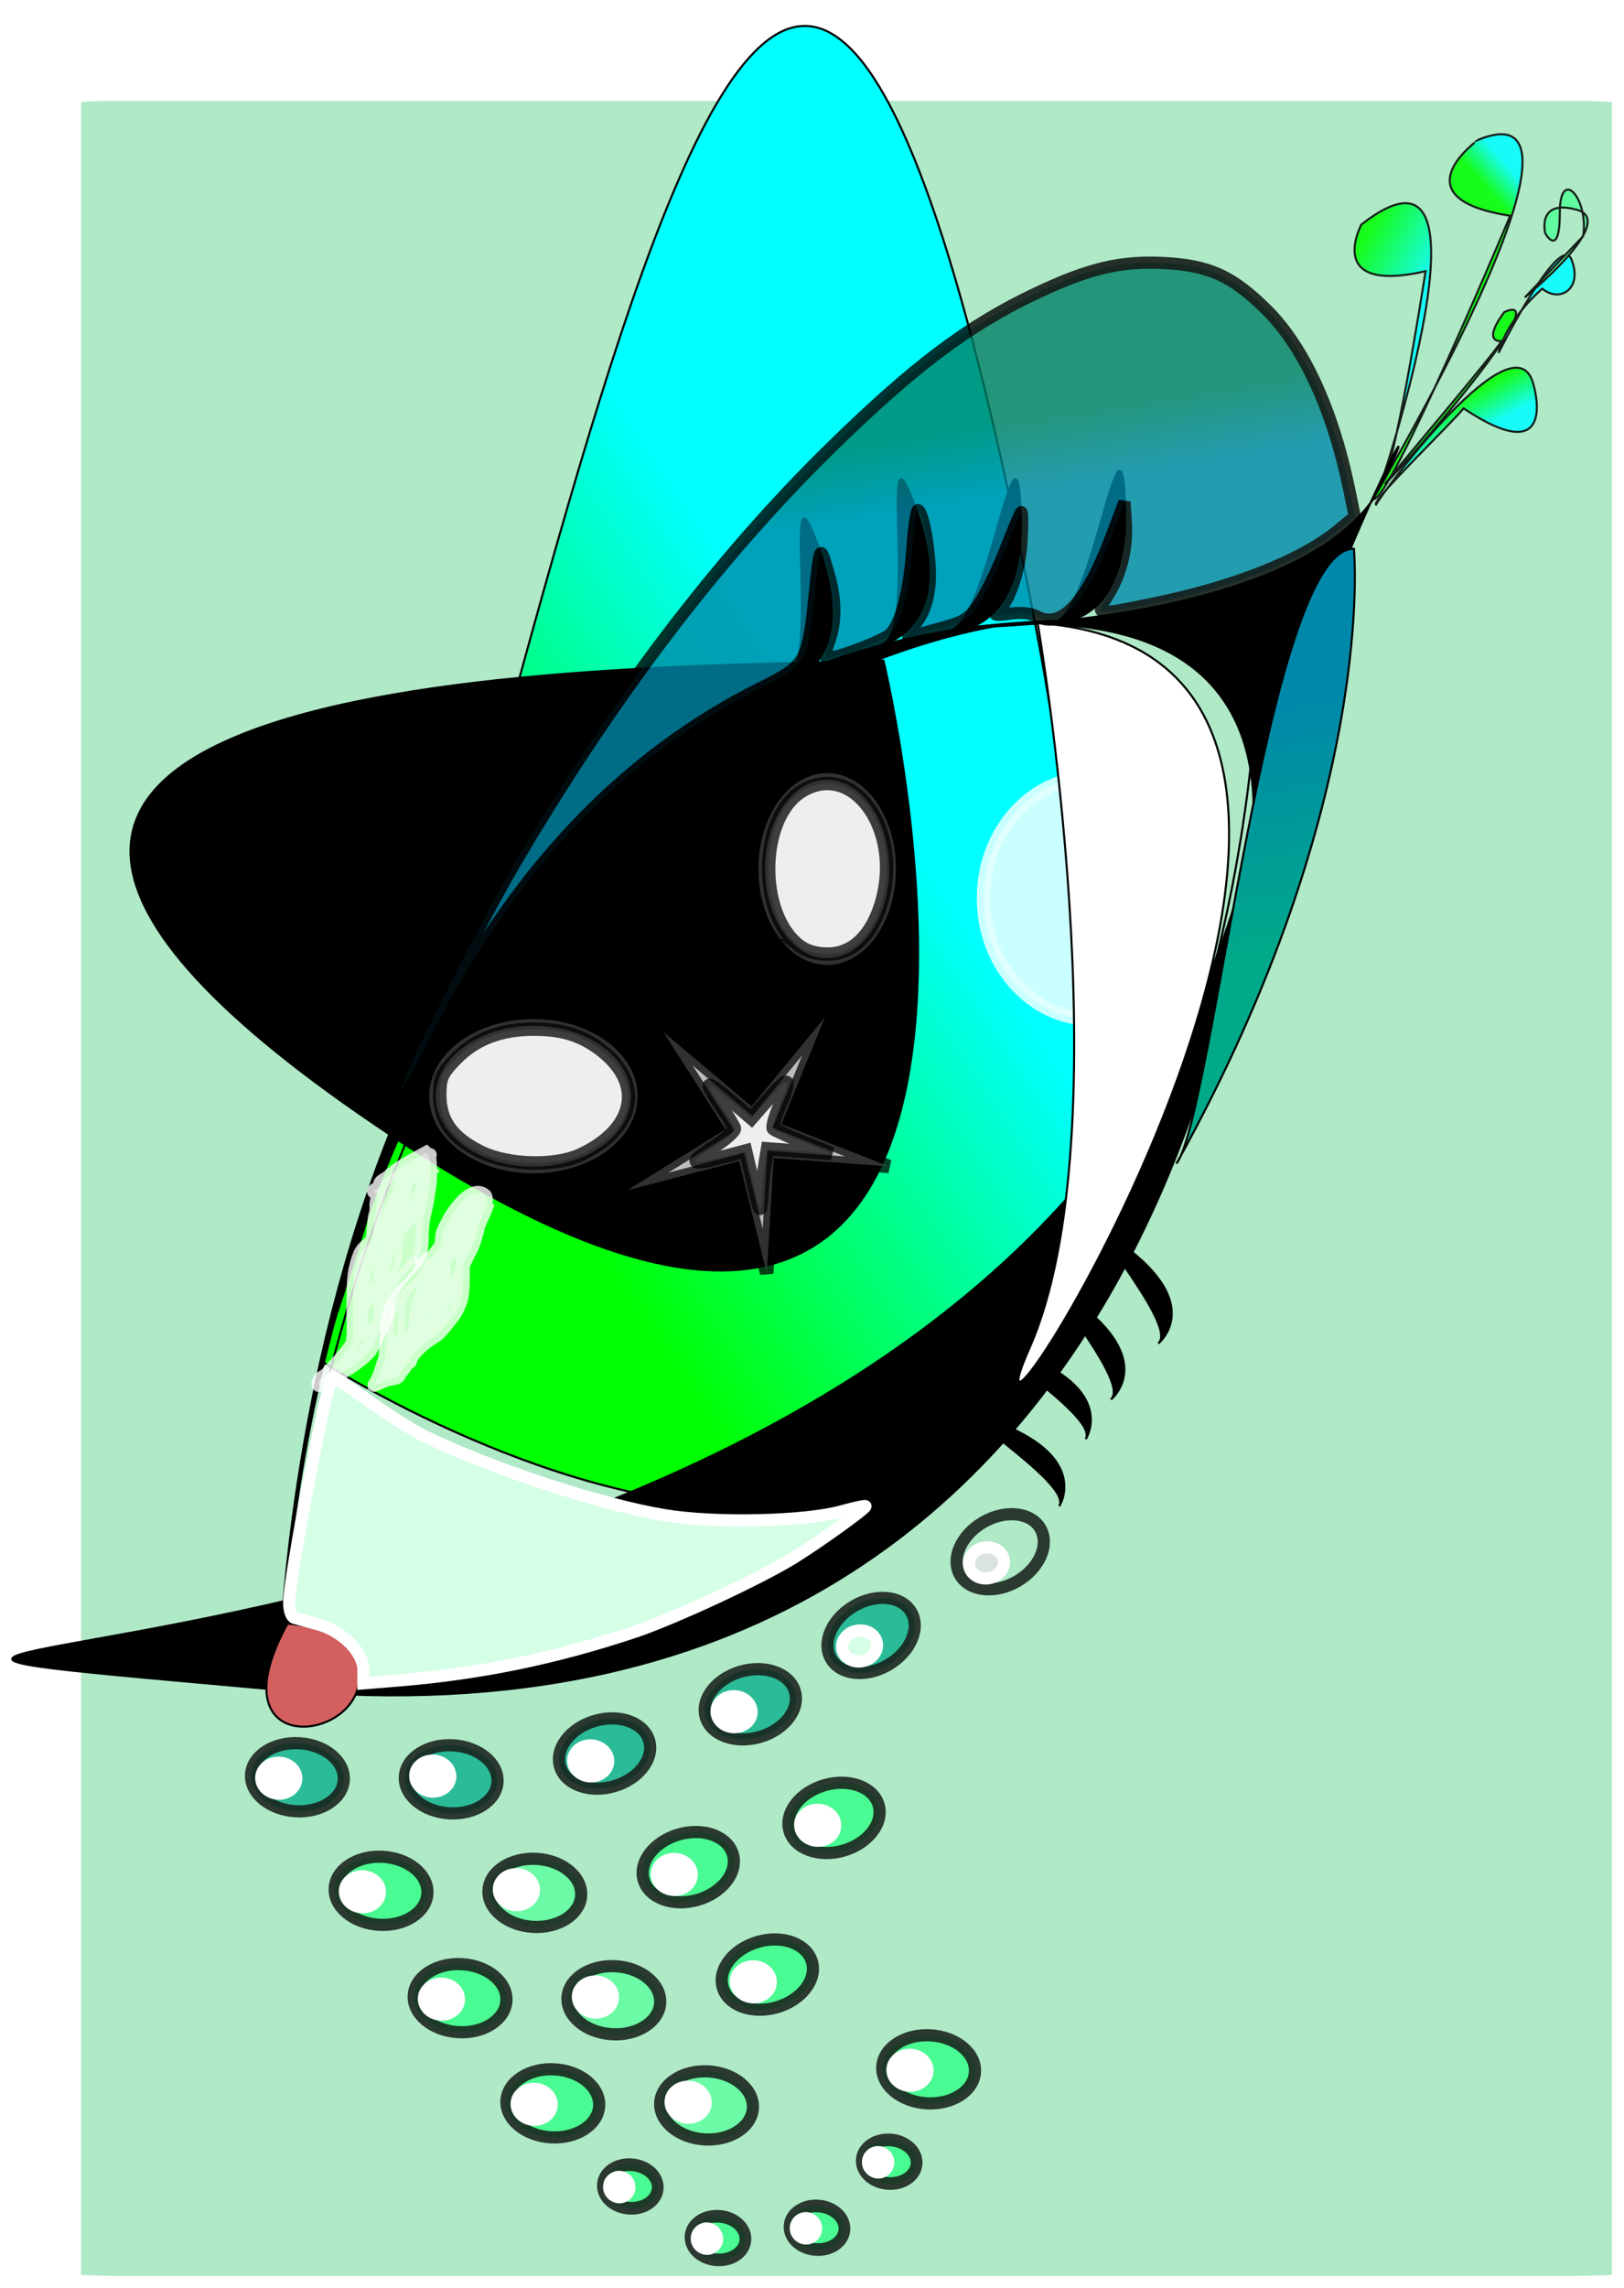 <svg xmlns="http://www.w3.org/2000/svg" xmlns:xlink="http://www.w3.org/1999/xlink" viewBox="0 0 787.29 1108.9"><defs><linearGradient id="w" y2="830.86" xlink:href="#b" gradientUnits="userSpaceOnUse" x2="158.5" gradientTransform="rotate(-3.457 154.193 183.934)" y1="821.86" x1="143.5"/><linearGradient id="b"><stop offset="0" stop-color="#0a8"/><stop offset="1" stop-color="#5f9"/></linearGradient><linearGradient id="d" y2="458.39" gradientUnits="userSpaceOnUse" x2="468.71" y1="591.73" x1="266.68"><stop offset="0" stop-color="#0f0"/><stop offset="1" stop-color="#0ff"/></linearGradient><linearGradient id="m" y2="173.53" gradientUnits="userSpaceOnUse" x2="365.68" y1="209.89" x1="371.74"><stop offset="0" stop-color="#08a"/><stop offset="1" stop-color="#008066"/></linearGradient><linearGradient id="s" y2="416.36" gradientUnits="userSpaceOnUse" x2="620.96" y1="294.36" x1="602"><stop offset="0" stop-color="#08a"/><stop offset="1" stop-color="#0a8"/></linearGradient><linearGradient id="P" y2="829.36" xlink:href="#a" gradientUnits="userSpaceOnUse" x2="155" gradientTransform="rotate(-3.457 -1963.283 5321.237)" y1="815.36" x1="141"/><linearGradient id="O" y2="829.36" xlink:href="#a" gradientUnits="userSpaceOnUse" x2="155" gradientTransform="matrix(1.685 -.102 .094 1.558 -613.5 -700.92)" y1="815.36" x1="141"/><linearGradient id="N" y2="829.36" xlink:href="#a" gradientUnits="userSpaceOnUse" x2="155" gradientTransform="matrix(1.685 -.102 .094 1.558 -557.56 -754.35)" y1="815.36" x1="141"/><linearGradient id="M" y2="829.36" xlink:href="#a" gradientUnits="userSpaceOnUse" x2="155" gradientTransform="matrix(1.685 -.102 .094 1.558 -477.17 -767.03)" y1="815.36" x1="141"/><linearGradient id="L" y2="829.36" xlink:href="#a" gradientUnits="userSpaceOnUse" x2="155" gradientTransform="matrix(1.685 -.102 .094 1.558 -403.22 -732.4)" y1="815.36" x1="141"/><linearGradient id="J" y2="829.36" xlink:href="#a" gradientUnits="userSpaceOnUse" x2="155" gradientTransform="rotate(-3.457 -2327.77 2310.988)" y1="815.36" x1="141"/><linearGradient id="I" y2="830.86" xlink:href="#b" gradientUnits="userSpaceOnUse" x2="158.5" gradientTransform="rotate(-3.457 -2402.295 2314.54)" y1="821.86" x1="143.5"/><linearGradient id="H" y2="832.71" xlink:href="#a" gradientUnits="userSpaceOnUse" x2="156.68" gradientTransform="rotate(-3.457 -1796.373 919.857)" y1="813.52" x1="144.37"/><linearGradient id="G" y2="830.86" xlink:href="#b" gradientUnits="userSpaceOnUse" x2="158.5" gradientTransform="rotate(-3.457 -1580.246 1544.028)" y1="821.86" x1="143.5"/><linearGradient id="F" y2="829.36" xlink:href="#a" gradientUnits="userSpaceOnUse" x2="155" gradientTransform="rotate(-3.457 -1505.755 1540.524)" y1="815.36" x1="141"/><linearGradient id="E" y2="832.71" xlink:href="#a" gradientUnits="userSpaceOnUse" x2="156.68" gradientTransform="rotate(-3.457 -781.63 577.3)" y1="813.52" x1="144.37"/><linearGradient id="D" y2="830.86" xlink:href="#b" gradientUnits="userSpaceOnUse" x2="158.5" gradientTransform="rotate(-3.457 -737.326 883.286)" y1="821.86" x1="143.5"/><linearGradient id="o" y2="90.697" gradientUnits="userSpaceOnUse" x2="657.96" y1="72.312" x1="625.08"><stop offset="0" stop-color="#0f0"/><stop offset="1" stop-color="#0ff"/></linearGradient><linearGradient id="p" y2="29.886" gradientUnits="userSpaceOnUse" x2="688.72" y1="39.785" x1="677.41"><stop offset="0" stop-color="#0f0"/><stop offset="1" stop-color="#0ff"/></linearGradient><linearGradient id="q" y2="154.34" gradientUnits="userSpaceOnUse" x2="701.45" y1="138.78" x1="692.96"><stop offset="0" stop-color="#0f0"/><stop offset="1" stop-color="#0ff"/></linearGradient><linearGradient id="u" y2="829.36" xlink:href="#a" gradientUnits="userSpaceOnUse" x2="155" gradientTransform="rotate(-3.457 228.7 180.446)" y1="815.36" x1="141"/><linearGradient id="a"><stop offset="0" stop-color="#0a8"/><stop offset="1" stop-color="#2aff80"/></linearGradient><linearGradient id="y" y2="832.71" xlink:href="#a" gradientUnits="userSpaceOnUse" x2="156.68" gradientTransform="rotate(-3.457 291.797 214.52)" y1="813.52" x1="144.37"/><linearGradient id="z" y2="832.71" xlink:href="#a" gradientUnits="userSpaceOnUse" x2="156.68" gradientTransform="rotate(-3.457 217.307 218.008)" y1="813.52" x1="144.37"/><linearGradient id="A" y2="779.9" xlink:href="#a" gradientUnits="userSpaceOnUse" x2="308.14" y1="792.71" x1="300.6"/><linearGradient id="B" y2="832.71" xlink:href="#a" gradientUnits="userSpaceOnUse" x2="156.68" gradientTransform="rotate(-3.457 -856.138 580.804)" y1="813.52" x1="144.37"/><linearGradient id="C" y2="829.36" xlink:href="#a" gradientUnits="userSpaceOnUse" x2="155" gradientTransform="rotate(-3.457 -662.82 879.782)" y1="815.36" x1="141"/><filter id="f" color-interpolation-filters="sRGB"><feGaussianBlur stdDeviation="2.264"/></filter><filter id="Q" color-interpolation-filters="sRGB"><feGaussianBlur stdDeviation="4.136"/></filter><filter id="v" height="1.255" width="1.195" color-interpolation-filters="sRGB" y="-.128" x="-.097"><feGaussianBlur stdDeviation="2.067"/></filter><filter id="t" height="1.232" width="1.177" color-interpolation-filters="sRGB" y="-.116" x="-.089"><feGaussianBlur stdDeviation="1.879"/></filter><filter id="c" color-interpolation-filters="sRGB"><feGaussianBlur stdDeviation="5.032"/></filter><filter id="h" color-interpolation-filters="sRGB"><feGaussianBlur stdDeviation="5.204"/></filter><filter id="l" color-interpolation-filters="sRGB"><feGaussianBlur stdDeviation="8.228"/></filter><filter id="e" color-interpolation-filters="sRGB"><feGaussianBlur stdDeviation="1.8"/></filter><filter id="x" height="1.263" width="1.24" color-interpolation-filters="sRGB" y="-.132" x="-.12"><feGaussianBlur stdDeviation="1.145"/></filter><filter id="g" color-interpolation-filters="sRGB"><feGaussianBlur stdDeviation="1.337"/></filter><filter id="r" height="1.065" width="1.222" color-interpolation-filters="sRGB" y="-.032" x="-.111"><feGaussianBlur stdDeviation="4.043"/></filter><filter id="n" color-interpolation-filters="sRGB"><feGaussianBlur stdDeviation="1.399"/></filter><filter id="i" height="1.458" width="1.508" color-interpolation-filters="sRGB" y="-.229" x="-.254"><feGaussianBlur stdDeviation="11.811"/></filter><filter id="k" height="1.496" width="1.802" color-interpolation-filters="sRGB" y="-.248" x="-.401"><feGaussianBlur stdDeviation="10.303"/></filter><filter id="j" height="1.41" width="1.802" color-interpolation-filters="sRGB" y="-.205" x="-.401"><feGaussianBlur stdDeviation="10.175"/></filter><filter id="K" color-interpolation-filters="sRGB"><feGaussianBlur stdDeviation="1.394"/></filter></defs><g transform="translate(36.338 43.56)"><rect rx="23.233" ry="1.01" height="1060" width="748" y="2.362" stroke="#fff" stroke-width="5.9" fill="#afe9c6"/><path d="M119.2 615.98s474.77 307.08 345.47-361.64-220.21 0-345.47 361.64z" filter="url(#c)" fill-rule="evenodd" stroke="#000" fill="url(#d)"/><path d="M96.975 777.6s36.365-602.05 476.8-511.14c-.01 0 8.07 521.24-476.8 511.14z" stroke="#000" fill="none"/><path d="M434.37 260.4s167.68-2.02 200.01-70.71-52.53 86.88-76.78 228.3c0 0 74.76-177.79-123.23-157.59z" filter="url(#e)" fill-rule="evenodd" stroke="#000"/><path d="M573.77 347.28s-24.25 468.71-472.75 428.3 387.89 44.45 472.75-428.3z" filter="url(#f)" fill-rule="evenodd" stroke="#000"/><path d="M98.995 769.52s6.065-486.89 357.6-511.14c-.01 0-329.32 30.31-357.6 511.14z" fill-rule="evenodd" stroke="#000"/><path d="M103.04 743.26s40.4 2.02 34.34 30.3-68.69 32.32-34.34-30.3z" filter="url(#g)" fill-rule="evenodd" stroke="#000" fill="#d35f5f"/><path d="M391.94 276.57s111.12 462.64-238.4 230.31 123.24-226.27 238.4-230.31z" filter="url(#h)" fill-rule="evenodd" stroke="#000"/><path d="M272.74 487.69c0 20.642-22.613 37.376-50.508 37.376s-50.508-16.734-50.508-37.376 22.613-37.376 50.508-37.376 50.508 16.734 50.508 37.376z" opacity=".74" stroke="#000" stroke-width="6.5" fill="#fff"/><path d="M196.46 514.61c-13.69-6.82-19.6-15.11-19.6-27.51 0-8.32.98-10.5 7.91-17.6 9.38-9.6 21.76-14.31 37.61-14.31 13.55 0 22.71 2.75 31.93 9.6 21.72 16.14 17.91 38.35-8.76 51.1-12.62 6.03-35.63 5.43-49.09-1.28zM398 377.58c0 25.663-14.925 46.467-33.335 46.467s-33.335-20.804-33.335-46.467 14.925-46.467 33.335-46.467S398 351.917 398 377.58z" opacity=".74" stroke="#000" stroke-width="6.5" fill="#fff"/><path d="M350.82 414.59c-20.11-15.82-19.13-62.12 1.58-74.75 24.76-15.1 48.93 18.54 38.67 53.83-4.7 16.17-14.05 25.15-26.19 25.15-5.75 0-10.49-1.43-14.06-4.23zM335.37 573.55l-13.351-54.38-54.244 14.076 47.592-29.502-30.149-47.239 42.765 36.146 35.61-43.272-21.162 51.842 52.158 20.496-55.844-4.106z" opacity=".74" stroke="#000" stroke-width="6.5" fill="#fff"/><path d="M328.77 529.65l-3.66-15.44-10.49 2.79c-16.25 4.32-17.47 3.33-5.43-4.4 6.11-3.92 10.84-8.11 10.52-9.31-.33-1.2-3.38-6.22-6.77-11.14-3.39-4.93-5.81-9.31-5.39-9.73.43-.43 5.19 3 10.59 7.62l9.82 8.39 8.76-10c9.69-11.09 10.87-10.03 4.74 4.25-2.25 5.25-3.54 10.09-2.87 10.76.66.66 7.28 3.64 14.69 6.61l13.49 5.41-15.51-1.12-15.52-1.13-1.14 6.85c-.64 3.77-1.38 10.94-1.66 15.94-.51 8.99-.56 8.92-4.17-6.35z" opacity=".74" stroke="#000" stroke-width="6.5" fill="#fff"/><g fill-rule="evenodd" stroke="#000"><path d="M472.75 258.38s38.39 4.04 36.37-56.57-16.17 58.59-36.37 56.57zM422.21 262.39s38.38 4.05 36.36-56.56-16.16 58.59-36.36 56.56z"/><g><path d="M390.387 269.178s37.83-7.682 17.692-64.884 2.182 60.741-17.692 64.884zM343.387 288.188s37.824-7.67 17.686-64.871 2.19 60.738-17.686 64.87z"/></g></g><g fill-rule="evenodd" stroke="#000" stroke-width="1.393"><path d="M472.75 258.38s38.39 4.04 36.37-56.57-16.17 58.59-36.37 56.57zM422.21 262.39s38.38 4.05 36.36-56.56-16.16 58.59-36.36 56.56z" transform="matrix(.499 -.5 .559 .473 144.84 721.68)"/><g><path d="M472.75 258.38s38.39 4.04 36.37-56.57-16.17 58.59-36.37 56.57zM422.21 262.39s38.38 4.05 36.36-56.56-16.16 58.59-36.36 56.56z" transform="matrix(.308 -.619 .683 .301 167.914 868.73)"/></g></g><path d="M545.48 391.72c0 32.358-23.518 58.589-52.528 58.589s-52.528-26.231-52.528-58.589 23.518-58.589 52.528-58.589 52.528 26.231 52.528 58.589z" opacity=".889" filter="url(#i)" stroke="#fff" stroke-width="6.5" fill="#fff"/><path d="M466.69 258.38s42.43 246.48-4.04 351.54 236.38-335.38 4.04-351.54z" fill-rule="evenodd" stroke="#000" fill="#fff"/><path d="M171.95 522.97c-1.78 3.6-2.64 7.53-4.35 11.17-1.81 2.88-2.52 6.2-3.66 9.37-1.16 2.83-2.99 5.26-5.16 7.38-2.08 2.5-4.96 4.06-6.88 6.67-1.73 3.26-2.76 6.78-3.38 10.39-.56 3.97-.58 8-.62 12-.01 4.05.01 8.1.02 12.14.07 3.8.21 7.55-.97 11.2-1.19 2.85-2.54 5.66-4.21 8.26-6.22 6.78-15.12 10.9-22.75 15.54-.51.32-3.25 2.22-1.57-1.84.5-1.2 2.06-1.59 3.06-2.42.93-.77 1.69-1.86 2.52-2.73 2.68-2.82 5.29-5.69 7.73-8.73 2.27-2.82 3.99-6.06 5.5-9.34 1.36-3.41 1.54-7.1 1.69-10.72.04-4.08-.03-8.11.59-12.15.33-3.76 1.56-7.31 2.45-10.95.54-3.81 1.5-7.54 2.18-11.32.65-3.83.57-7.72 1.33-11.52 1.06-2.16.18-4.54.74-6.74 1.68-6.58.05 1.94 1.02-3.47-5.38-1.71-.48-2.05 1.66-4.62.25-.3-.98-.2-1-.58-.03-.93 2.79-2.36 3.69-2.92 5.6-5.39 11.4-7.92 18.66-11.96 2.31 2.02 1.91 5.53 1.97 8.34.24 3.8-.08 7.51-.83 11.23-.5 3.47-1.08 6.87-1.95 10.26-.9 3.56-1.09 7.24-1.23 10.89.14 3.66-.21 7.13-1.68 10.5-1.48 2.48-3.77 4.35-5.68 6.52-2.09 2.2-3.77 4.71-5.62 7.1-2.13 3.05-3.42 6.53-4.97 9.88-1.29 2.71-1.75 5.65-2.06 8.61l-13.11 6.52c.25-3.08.6-6.18 1.83-9.05 1.56-3.4 2.97-6.86 4.83-10.12 1.7-2.48 3.51-4.94 5.52-7.16 1.73-2.3 3.82-4.2 5.85-6.18 1.55-3.23 2.38-6.37 2.04-10.02.1-3.73.23-7.48 1.02-11.14.82-3.39 1.72-6.7 2-10.21.74-3.64 1.4-7.19.99-10.94-.02-.7-.09-6.17-.77-5.9 22.76-13.35 11.56-7.24 6.83-2.81 2.31.92-3.12 1.39-2.94 2.98.1.92 2.27-.93 2.76-.15 1.07 1.76-6.5 2.59-4.27 4.47-.62 1.77-.37 3.05-.76 4.85-.39 1.81-1.15 3.56-1.31 5.43-.9 3.8-.95 7.63-1.43 11.5-.63 3.81-1.67 7.53-2.09 11.37-.79 3.66-2.27 7.13-2.56 10.89-.68 3.98-.7 7.94-.65 11.97-.11 3.76-.21 7.58-1.4 11.19-1.36 3.42-3.24 6.71-5.38 9.69-2.34 3.14-5.11 5.9-7.54 8.91-1.16.97-.99.71-1.84 1.86-.17.23-.73.86-.47.73.83-.42 1.97-.74 2.26-1.62.8-2.4-2.11-1.29-.94-1.7-27.83 17.31-12.86 8.83-7.45 3.58 2.05-2.17 2.97-5.27 4.37-7.89 1.68-3.36 1.36-7.07 1.33-10.74-.01-4.05-.03-8.1-.02-12.15.02-4.07.04-8.15.51-12.19.54-3.78 1.48-7.38 3.02-10.88 1.66-3.07 4.51-4.44 6.74-7.02 2.2-1.97 4.06-4.13 5.45-6.75 1.17-3.22 1.87-6.61 3.63-9.58 2.03-3.44 2.86-7.32 4.17-11.06l13.54-6.12z" opacity=".889" filter="url(#j)" stroke="#fff" stroke-width="6.5" fill="#fff"/><path d="M200.24 539.27c-1.15 3.87-3.12 7.4-4.61 11.14-.7 3.63-1.78 7.1-3.15 10.54-1.79 3.77-3.99 7.34-5.17 11.36-.92 3.23-2.68 6.1-4.21 9.06-1.67 2.53-3.2 5.24-5.16 7.56-1.76 2.77-3.57 5.5-5.51 8.15-1.62 2.61-3.2 5.23-5.31 7.47-2.18 2.44-4.58 4.42-6.24 7.28-.97 3.16-1.5 6.41-2.96 9.4-2.08 4.57-.57 1.71-12.21 5.5-.5.16.67-.81 1-1.21a57.56 57.56 0 004.16-5.66c2.44-4.07 5.9-7.29 9.71-10.06 3.58-2.26 6.21-5.43 8.67-8.81 2.48-3 4.22-6.29 5.29-10.01.94-3.88.91-7.88 1.06-11.84.19-4.04 0-8.1.47-12.12.82-3.52 1.51-7.05 1.8-10.66.03-3.46 2.26-6.32 3.68-9.33 3.02-5.18 11.31-16.65 17.31-11.19 1.44 2.79-.66 5.59-1.89 8.07-2.25 3.61-4.71 7.1-7.25 10.51-2.43 3.43-5.41 6.36-8.2 9.49-2.91 2.26-5.09 5.14-7.47 7.87-2.5 3.21-5.67 5.73-8.79 8.28-2.03 2.4-4.13 5.26-4.83 8.36-.71 3.6-.14 7.25-.57 10.86.3 3.86.73 7.7 1.05 11.56.89 10.25 2.86 3.61-11.02 11.26 1.7-3.07 3.12-6.28 5.17-9.15 2.47-3.28 5.31-6.24 6.81-10.12 1.63-3.21 2.92-6.54 3.45-10.11.22-3.63 1.53-7.02 2.31-10.54-.13-1.79 1.83-7.34.66-8.59.24 4.3-.21.03 9.39-4.48.27-.13-.15.57-.18.87-.21 1.67-.79 3.12-1.05 4.8-1.24 3.93-2.17 7.78-2.54 11.89-.03 2.87-.17 5.72-.02 8.59l-12.39 6.27c.31-3.07.35-6.16.93-9.19.69-4.35 1.85-8.61 3.7-12.61 1.26-3.92 1.79-19.37 11.93-11.83 1.33 2.67.9 5.89.76 8.78-.2 3.42-.96 6.69-1.37 10.06-.42 3.63-.95 7.12-2.97 10.28-1.77 3.99-4.15 7.52-7.25 10.62-1.8 2.84-3.67 5.57-4.84 8.74-14.93 9.61-13.11 11.02-12.21-.07.31-4.22.69-8.43 1.05-12.65-.39-3.83.36-7.82 1.34-11.52 1.2-3.17 2.47-6.18 4.67-8.81 2.48-2.54 5.42-4.6 7.45-7.56 1.89-2.53 3.81-4.95 5.87-7.32 2.88-2.57 4.82-5.95 7.29-8.89 2.17-3.18 4-6.61 6.21-9.78.89-1.99 2.03-3.9 2.52-6.04-4.52 1.59-.43.17 11.42-6.83.33-.19-.69.36-.99.61-1.24 1.06-1.78 2.54-2.77 3.79-1.76 3.07-4.03 5.77-4.87 9.3-.23 3.51-.5 7.03-1.27 10.48-.57 3.86.15 7.79.04 11.68.08 3.99.02 8.01-.58 11.97-.84 3.94-2.5 7.36-4.99 10.54-2.82 3.39-5.13 7.2-9.08 9.46-4.1 2.58-7.9 5.82-10.61 9.86-5.89 8.83-3.81 7.13-17.72 13.08-.31.14.27-.63.41-.95 1.99-2.98 2.81-6.36 3.88-9.73 1.28-3.05 3.49-5.06 5.71-7.43 1.87-2.16 3.61-4.53 4.85-7.09 1.87-2.71 3.64-5.46 5.43-8.22 1.76-2.33 3.19-4.81 4.83-7.22 1.92-2.73 3.21-5.89 4.65-8.89 1.29-3.91 3.01-7.6 4.8-11.31 1.42-3.4 2.67-6.8 3.22-10.48 1.06-3.74 3.17-7.01 4.24-10.76l13.06-6.33z" opacity=".889" filter="url(#k)" stroke="#fff" stroke-width="6.5" fill="#fff"/><path d="M158.35 483.65c-.13-4.66 36.72-77.78 54.56-108.27 46.61-79.62 98.58-148.09 152.77-201.25 40.81-40.04 67.38-60.04 100.52-75.661 25.6-12.073 40.7-15.629 61.79-14.552 21.88 1.118 33.18 6.284 49.76 22.743 17.88 17.75 31.97 48.32 39.87 86.45l2.83 13.69-8.35 6.83c-17.72 14.49-50.49 27.4-89.94 35.44-27.83 5.67-27.58 5.72-21.54-3.85 6.46-10.22 9.61-22.94 8.81-35.55l-.63-10.02-6.5 17.16c-12 31.71-24.13 44.68-35.91 38.38-3.1-1.66-7.94-2.12-13.54-1.27-4.79.72-7.67.62-6.4-.23 5.88-3.94 11.49-19.58 12.41-34.59.52-8.49.47-14.99-.12-14.43-.58.55-3.87 8.32-7.31 17.26-3.43 8.93-8.93 20.49-12.22 25.67-5.28 8.32-7.35 9.81-17.69 12.7-6.45 1.8-13.43 3.76-15.53 4.35-3.22.91-2.97-.02 1.65-6.08 3.81-4.99 5.8-10.54 6.61-18.38 1.12-10.81-2.45-34.67-5.45-36.53-.79-.49-2.04 7.61-2.77 18-1.47 20.97-5.26 35.95-10.56 41.81-2.91 3.21-25.63 11.91-31.1 11.91-.86 0-.35-3.41 1.13-7.58 3.67-10.28 3.53-20.91-.46-34.54-3.91-13.37-3.85-13.49-6.63 13.39-3.13 30.34-4.38 32.47-25.05 42.71-67.79 33.58-121.29 90.25-162.26 171.89-6.97 13.89-12.71 23.97-12.75 22.4z" opacity=".889" filter="url(#l)" stroke="#000" stroke-width="5.9" fill="url(#m)"/><g opacity=".868" filter="url(#n)" fill-rule="evenodd" stroke="#000"><path d="M632.15 193.93s62.23-183.84-8.48-128.69c0 .001-18.39 33.942 31.11 22.629-1.41 8.485-15.56 100.41-22.63 106.06z" fill="url(#o)"/><path d="M629.33 198.18S749.53-4.06 680.24 24.23c0-.001-39.6 28.283 15.55 36.768 0 0-59.39 141.42-66.46 137.18z" fill="url(#p)"/><path d="M630.74 201.01c2.83-5.66 67.88-93.34 76.37-57.99 0 0 12.72 42.43-33.94 11.32-4.25 5.65-45.26 45.25-42.43 46.67z" fill="url(#q)"/><path d="M634.98 191.11c15.56-15.56 83.44-94.756 57.98-83.44 0 0-11.31 14.14-1.41 14.14-4.24 7.07-53.74 65.05-56.57 69.3z" fill="#0f0"/><path d="M690.14 127.47s29.69-59.4 35.35-45.258-5.66 21.208-14.14 14.142c0 0-16.97 14.146-21.21 31.116z" fill="#0ff"/><path d="M702.86 100.6s45.26-36.773 25.46-42.43-15.56 11.314-15.56 11.314 7.07 12.728 7.07-9.9 14.15-7.071 11.32 11.314L702.86 100.6z" fill="#5f9"/></g><path d="M620 222.36s12 122-86 298c18-24 44-298 86-298z" filter="url(#r)" fill-rule="evenodd" stroke="#000" fill="url(#s)"/><g stroke-width="5.9"><g stroke="#000"><path d="M169 823.86c0 9.113-10.074 16.5-22.5 16.5s-22.5-7.387-22.5-16.5 10.074-16.5 22.5-16.5 22.5 7.387 22.5 16.5z" opacity=".868" filter="url(#t)" fill="url(#u)" transform="rotate(3.457 228.68 180.456)"/><path d="M169 823.86c0 9.113-10.074 16.5-22.5 16.5s-22.5-7.387-22.5-16.5 10.074-16.5 22.5-16.5 22.5 7.387 22.5 16.5z" transform="rotate(3.457 249.35 1415.858)" opacity=".868" filter="url(#v)" fill="url(#w)"/></g><path d="M146 824.86c0 4.142-3.806 7.5-8.5 7.5s-8.5-3.358-8.5-7.5 3.806-7.5 8.5-7.5 8.5 3.358 8.5 7.5z" transform="rotate(3.457 228.68 180.456)" filter="url(#x)" stroke="#fff" fill="#fff"/><path d="M146 824.86c0 4.142-3.806 7.5-8.5 7.5s-8.5-3.358-8.5-7.5 3.806-7.5 8.5-7.5 8.5 3.358 8.5 7.5z" transform="rotate(3.457 282.467 1416.854)" filter="url(#x)" stroke="#fff" fill="#fff"/><g transform="rotate(-15.979 138.863 422.312)" fill="url(#y)" stroke="#000"><path d="M169 823.86c0 9.113-10.074 16.5-22.5 16.5s-22.5-7.387-22.5-16.5 10.074-16.5 22.5-16.5 22.5 7.387 22.5 16.5z" opacity=".868" filter="url(#t)"/><path d="M169 823.86c0 9.113-10.074 16.5-22.5 16.5s-22.5-7.387-22.5-16.5 10.074-16.5 22.5-16.5 22.5 7.387 22.5 16.5z" transform="translate(74.5 -3.5)" opacity=".868" filter="url(#v)" fill="url(#z)"/></g><path d="M146 824.86c0 4.142-3.806 7.5-8.5 7.5s-8.5-3.358-8.5-7.5 3.806-7.5 8.5-7.5 8.5 3.358 8.5 7.5z" transform="rotate(3.457 443.14 2681.353)" filter="url(#x)" stroke="#fff" fill="#fff"/><path d="M146 824.86c0 4.142-3.806 7.5-8.5 7.5s-8.5-3.358-8.5-7.5 3.806-7.5 8.5-7.5 8.5 3.358 8.5 7.5z" transform="rotate(3.457 872.759 3821.383)" filter="url(#x)" stroke="#fff" fill="#fff"/></g><g transform="rotate(-30.26 127.837 343.616)" fill="url(#A)" stroke="#000" stroke-width="5.9"><path d="M169 823.86c0 9.113-10.074 16.5-22.5 16.5s-22.5-7.387-22.5-16.5 10.074-16.5 22.5-16.5 22.5 7.387 22.5 16.5z" opacity=".868" filter="url(#t)"/><path d="M169 823.86c0 9.113-10.074 16.5-22.5 16.5s-22.5-7.387-22.5-16.5 10.074-16.5 22.5-16.5 22.5 7.387 22.5 16.5z" transform="translate(74.5 -3.5)" opacity=".868" filter="url(#v)"/></g><path d="M146 824.86c0 4.142-3.806 7.5-8.5 7.5s-8.5-3.358-8.5-7.5 3.806-7.5 8.5-7.5 8.5 3.358 8.5 7.5z" transform="rotate(-10.821 -114.521 -492.583)" filter="url(#x)" stroke="#fff" stroke-width="5.9" fill="#d5ffe6"/><path d="M146 824.86c0 4.142-3.806 7.5-8.5 7.5s-8.5-3.358-8.5-7.5 3.806-7.5 8.5-7.5 8.5 3.358 8.5 7.5z" transform="rotate(-10.821 -296.33 -837.548)" filter="url(#x)" stroke="#fff" stroke-width="5.9" fill="#dbe3de"/><path d="M169 823.86c0 9.113-10.074 16.5-22.5 16.5s-22.5-7.387-22.5-16.5 10.074-16.5 22.5-16.5 22.5 7.387 22.5 16.5z" transform="rotate(-15.98 305.585 41.679)" opacity=".868" filter="url(#v)" stroke="#000" stroke-width="5.9" fill="url(#B)"/><g stroke-width="5.9"><path d="M169 823.86c0 9.113-10.074 16.5-22.5 16.5s-22.5-7.387-22.5-16.5 10.074-16.5 22.5-16.5 22.5 7.387 22.5 16.5z" transform="rotate(3.457 -662.88 879.745)" opacity=".868" filter="url(#t)" stroke="#000" fill="url(#C)"/><path d="M169 823.86c0 9.113-10.074 16.5-22.5 16.5s-22.5-7.387-22.5-16.5 10.074-16.5 22.5-16.5 22.5 7.387 22.5 16.5z" transform="rotate(3.457 -642.204 2115.17)" opacity=".868" filter="url(#v)" stroke="#000" fill="url(#D)"/><path d="M146 824.86c0 4.142-3.806 7.5-8.5 7.5s-8.5-3.358-8.5-7.5 3.806-7.5 8.5-7.5 8.5 3.358 8.5 7.5z" transform="rotate(3.457 -662.88 879.745)" filter="url(#x)" stroke="#fff" fill="#fff"/><path d="M146 824.86c0 4.142-3.806 7.5-8.5 7.5s-8.5-3.358-8.5-7.5 3.806-7.5 8.5-7.5 8.5 3.358 8.5 7.5z" transform="rotate(3.457 -609.092 2116.16)" filter="url(#x)" stroke="#fff" fill="#fff"/><path d="M169 823.86c0 9.113-10.074 16.5-22.5 16.5s-22.5-7.387-22.5-16.5 10.074-16.5 22.5-16.5 22.5 7.387 22.5 16.5z" transform="rotate(-15.98 355.306 305.325)" opacity=".868" filter="url(#t)" stroke="#000" fill="url(#E)"/><path d="M146 824.86c0 4.142-3.806 7.5-8.5 7.5s-8.5-3.358-8.5-7.5 3.806-7.5 8.5-7.5 8.5 3.358 8.5 7.5z" transform="rotate(3.457 -448.42 3380.56)" filter="url(#x)" stroke="#fff" fill="#fff"/></g><path d="M146 824.86c0 4.142-3.806 7.5-8.5 7.5s-8.5-3.358-8.5-7.5 3.806-7.5 8.5-7.5 8.5 3.358 8.5 7.5z" transform="rotate(3.457 -18.795 4520.663)" filter="url(#x)" stroke="#fff" stroke-width="5.9" fill="#fff"/><g stroke-width="5.9"><path d="M169 823.86c0 9.113-10.074 16.5-22.5 16.5s-22.5-7.387-22.5-16.5 10.074-16.5 22.5-16.5 22.5 7.387 22.5 16.5z" transform="rotate(3.457 -1505.849 1540.443)" opacity=".868" filter="url(#t)" stroke="#000" fill="url(#F)"/><path d="M169 823.86c0 9.113-10.074 16.5-22.5 16.5s-22.5-7.387-22.5-16.5 10.074-16.5 22.5-16.5 22.5 7.387 22.5 16.5z" transform="rotate(3.457 -1485.173 2775.885)" opacity=".868" filter="url(#v)" stroke="#000" fill="url(#G)"/><path d="M146 824.86c0 4.142-3.806 7.5-8.5 7.5s-8.5-3.358-8.5-7.5 3.806-7.5 8.5-7.5 8.5 3.358 8.5 7.5z" transform="rotate(3.457 -1505.849 1540.443)" filter="url(#x)" stroke="#fff" fill="#fff"/><path d="M146 824.86c0 4.142-3.806 7.5-8.5 7.5s-8.5-3.358-8.5-7.5 3.806-7.5 8.5-7.5 8.5 3.358 8.5 7.5z" transform="rotate(3.457 -1452.06 2776.875)" filter="url(#x)" stroke="#fff" fill="#fff"/></g><path d="M169 823.86c0 9.113-10.074 16.5-22.5 16.5s-22.5-7.387-22.5-16.5 10.074-16.5 22.5-16.5 22.5 7.387 22.5 16.5z" transform="rotate(-15.98 559.927 194.815)" opacity=".868" filter="url(#t)" stroke="#000" stroke-width="5.9" fill="url(#H)"/><path d="M146 824.86c0 4.142-3.806 7.5-8.5 7.5s-8.5-3.358-8.5-7.5 3.806-7.5 8.5-7.5 8.5 3.358 8.5 7.5z" transform="rotate(3.457 -1291.388 4041.275)" filter="url(#x)" stroke="#fff" stroke-width="5.9" fill="#fff"/><path d="M169 823.86c0 9.113-10.074 16.5-22.5 16.5s-22.5-7.387-22.5-16.5 10.074-16.5 22.5-16.5 22.5 7.387 22.5 16.5z" transform="rotate(3.457 -2307.217 3546.186)" opacity=".868" filter="url(#v)" stroke="#000" stroke-width="5.9" fill="url(#I)"/><g stroke-width="5.9"><path d="M169 823.86c0 9.113-10.074 16.5-22.5 16.5s-22.5-7.387-22.5-16.5 10.074-16.5 22.5-16.5 22.5 7.387 22.5 16.5z" transform="rotate(3.457 -2327.906 2310.877)" opacity=".868" filter="url(#t)" stroke="#000" fill="url(#J)"/><path d="M146 824.86c0 4.142-3.806 7.5-8.5 7.5s-8.5-3.358-8.5-7.5 3.806-7.5 8.5-7.5 8.5 3.358 8.5 7.5z" transform="rotate(3.457 -2327.906 2310.877)" filter="url(#x)" stroke="#fff" fill="#fff"/></g><path d="M146 824.86c0 4.142-3.806 7.5-8.5 7.5s-8.5-3.358-8.5-7.5 3.806-7.5 8.5-7.5 8.5 3.358 8.5 7.5z" transform="rotate(3.457 -2274.205 3547.18)" filter="url(#x)" stroke="#fff" stroke-width="5.9" fill="#fff"/><g filter="url(#K)" stroke-width="9.576"><path d="M169 823.86c0 9.113-10.074 16.5-22.5 16.5s-22.5-7.387-22.5-16.5 10.074-16.5 22.5-16.5 22.5 7.387 22.5 16.5z" transform="matrix(.591 .039 -.036 .639 212.305 483.898)" opacity=".868" filter="url(#t)" stroke="#000" fill="url(#L)"/><path d="M146 824.86c0 4.142-3.806 7.5-8.5 7.5s-8.5-3.358-8.5-7.5 3.806-7.5 8.5-7.5 8.5 3.358 8.5 7.5z" transform="matrix(.591 .039 -.036 .639 212.305 483.898)" filter="url(#x)" stroke="#fff" fill="#fff"/><path d="M169 823.86c0 9.113-10.074 16.5-22.5 16.5s-22.5-7.387-22.5-16.5 10.074-16.5 22.5-16.5 22.5 7.387 22.5 16.5z" transform="matrix(.591 .039 -.036 .639 254.805 508.898)" opacity=".868" filter="url(#t)" stroke="#000" fill="url(#M)"/><path d="M146 824.86c0 4.142-3.806 7.5-8.5 7.5s-8.5-3.358-8.5-7.5 3.806-7.5 8.5-7.5 8.5 3.358 8.5 7.5z" transform="matrix(.591 .039 -.036 .639 254.805 508.898)" filter="url(#x)" stroke="#fff" fill="#fff"/><g><path d="M169 823.86c0 9.113-10.074 16.5-22.5 16.5s-22.5-7.387-22.5-16.5 10.074-16.5 22.5-16.5 22.5 7.387 22.5 16.5z" transform="matrix(.591 .039 -.036 .639 302.805 503.898)" opacity=".868" filter="url(#t)" stroke="#000" fill="url(#N)"/><path d="M146 824.86c0 4.142-3.806 7.5-8.5 7.5s-8.5-3.358-8.5-7.5 3.806-7.5 8.5-7.5 8.5 3.358 8.5 7.5z" transform="matrix(.591 .039 -.036 .639 302.805 503.898)" filter="url(#x)" stroke="#fff" fill="#fff"/></g><g><path d="M169 823.86c0 9.113-10.074 16.5-22.5 16.5s-22.5-7.387-22.5-16.5 10.074-16.5 22.5-16.5 22.5 7.387 22.5 16.5z" transform="matrix(.591 .039 -.036 .639 337.805 471.898)" opacity=".868" filter="url(#t)" stroke="#000" fill="url(#O)"/><path d="M146 824.86c0 4.142-3.806 7.5-8.5 7.5s-8.5-3.358-8.5-7.5 3.806-7.5 8.5-7.5 8.5 3.358 8.5 7.5z" transform="matrix(.591 .039 -.036 .639 337.805 471.898)" filter="url(#x)" stroke="#fff" fill="#fff"/></g></g><g stroke-width="5.9"><path d="M169 823.86c0 9.113-10.074 16.5-22.5 16.5s-22.5-7.387-22.5-16.5 10.074-16.5 22.5-16.5 22.5 7.387 22.5 16.5z" transform="rotate(3.457 -1963.644 5321.187)" opacity=".868" filter="url(#t)" stroke="#000" fill="url(#P)"/><path d="M146 824.86c0 4.142-3.806 7.5-8.5 7.5s-8.5-3.358-8.5-7.5 3.806-7.5 8.5-7.5 8.5 3.358 8.5 7.5z" transform="rotate(3.457 -1963.644 5321.187)" filter="url(#x)" stroke="#fff" fill="#fff"/></g><path d="M139.84 765.73c0-8.65-10.21-18.87-22.1-22.11-4.89-1.34-10.02-2.75-11.4-3.14-1.37-.39-2.5-3.69-2.5-7.32 0-12.11 18.02-106.2 20.89-109.07.47-.47 8.34 4.53 17.49 11.13 9.14 6.6 21.12 14.2 26.62 16.9 32.24 15.82 85.14 33.3 116.87 38.6 24.37 4.08 68.19 3.12 86.04-1.87 6-1.68 11.16-2.8 11.47-2.49.72.72-21.38 16.66-34.38 24.79-16.17 10.12-58.56 29.84-78 36.3-38.54 12.8-74.45 20.14-114.5 23.42l-16.5 1.35v-6.49z" filter="url(#Q)" stroke="#fff" stroke-width="5.9" fill="#d5ffe6"/></g></svg>